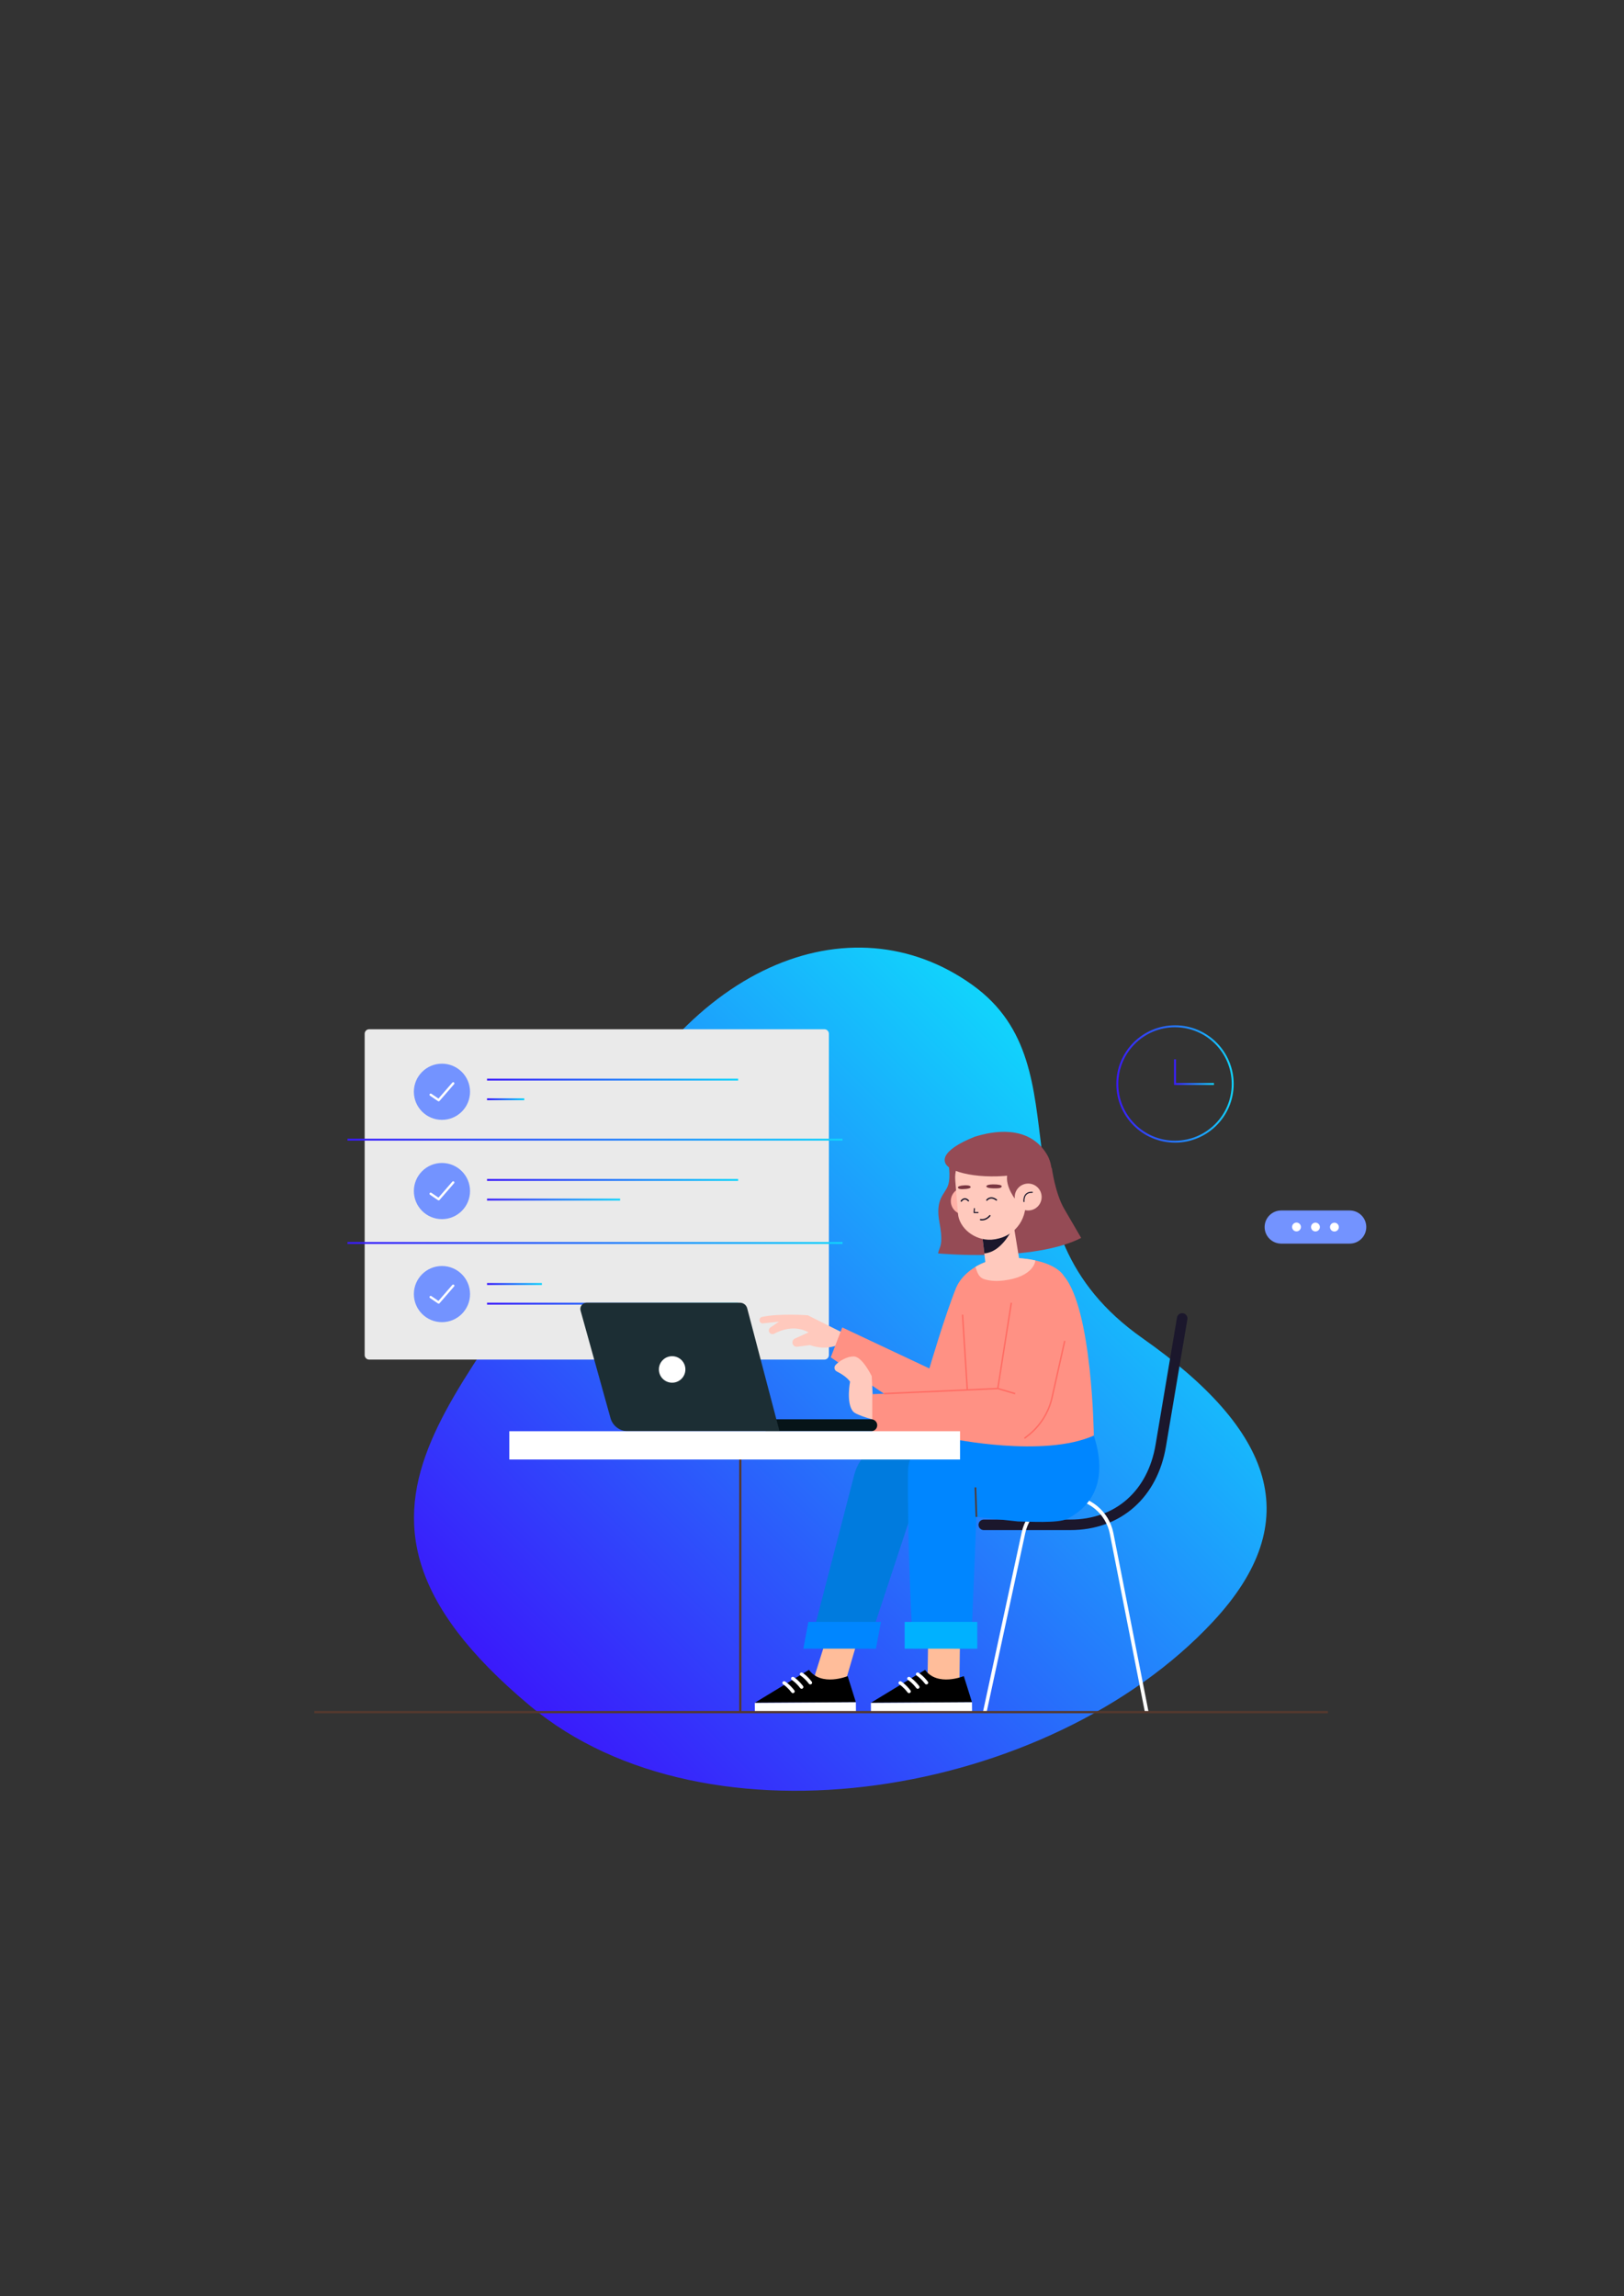 <?xml version="1.0" encoding="utf-8"?>
<!-- Generator: Adobe Illustrator 25.2.1, SVG Export Plug-In . SVG Version: 6.00 Build 0)  -->
<svg version="1.1" id="Layer_1" xmlns="http://www.w3.org/2000/svg" xmlns:xlink="http://www.w3.org/1999/xlink" x="0px" y="0px"
	 viewBox="0 0 841.89 1190.55" style="enable-background:new 0 0 841.89 1190.55;" xml:space="preserve">
<rect x="0" y="0" width="841.89" height="1190.55" fill="#333333" stroke="none"/>
<style type="text/css">
	.st0{fill:url(#SVGID_1_);}
	.st1{fill:#EAEAEA;}
	.st2{fill:none;stroke:url(#SVGID_2_);stroke-miterlimit:10;}
	.st3{fill:none;stroke:url(#SVGID_3_);stroke-miterlimit:10;}
	.st4{fill:#7393FF;}
	.st5{fill:none;stroke:url(#SVGID_4_);stroke-miterlimit:10;}
	.st6{fill:none;stroke:url(#SVGID_5_);stroke-miterlimit:10;}
	.st7{fill:none;stroke:url(#SVGID_6_);stroke-miterlimit:10;}
	.st8{fill:none;stroke:url(#SVGID_7_);stroke-miterlimit:10;}
	.st9{fill:none;stroke:url(#SVGID_8_);stroke-miterlimit:10;}
	.st10{fill:none;stroke:url(#SVGID_9_);stroke-miterlimit:10;}
	.st11{fill:none;stroke:#FFFFFF;stroke-width:1.22;stroke-linecap:round;stroke-linejoin:round;stroke-miterlimit:10;}
	.st12{fill:none;stroke:url(#SVGID_10_);stroke-miterlimit:10;}
	.st13{fill:none;stroke:url(#SVGID_11_);stroke-miterlimit:10;}
	.st14{fill:#FFFFFF;}
	.st15{fill:none;stroke:#1B172C;stroke-width:5.463;stroke-linecap:round;stroke-linejoin:round;stroke-miterlimit:10;}
	.st16{fill:none;stroke:#FFFFFF;stroke-width:1.879;stroke-miterlimit:10;}
	.st17{fill:#FFBD9A;}
	.st18{fill:#007BDE;}
	.st19{fill:#0086FF;}
	.st20{fill:#00B1FF;}
	.st21{fill:none;stroke:#55382C;stroke-width:0.844;stroke-miterlimit:10;}
	.st22{fill:#FFC9BD;}
	.st23{fill:#FF9184;}
	.st24{fill:none;stroke:#FF6C63;stroke-width:0.735;stroke-miterlimit:10;}
	.st25{fill:#954B55;}
	.st26{fill:#FFB1A7;}
	.st27{fill:#1B172C;}
	.st28{fill:none;stroke:#1B172C;stroke-width:0.562;stroke-linecap:round;stroke-linejoin:round;stroke-miterlimit:10;}
	.st29{fill:#793641;}
	.st30{fill:none;stroke:#1B172C;stroke-width:0.705;stroke-linecap:round;stroke-linejoin:round;stroke-miterlimit:10;}
	.st31{fill:#061418;}
	.st32{fill:#1C2E34;}
	.st33{fill:none;stroke:#55382E;stroke-width:1.147;stroke-miterlimit:10;}
</style>
<linearGradient id="SVGID_1_" gradientUnits="userSpaceOnUse" x1="283.657" y1="295.433" x2="586.838" y2="598.615" gradientTransform="matrix(1 0 0 -1 0 1190.551)">
	<stop  offset="0" style="stop-color:#3A1AFB"/>
	<stop  offset="1" style="stop-color:#11D4FC"/>
</linearGradient>
<path class="st0" d="M592.27,693.83c-81.91-57.58-27.75-139.74-88.11-183.1c-62.86-45.16-151.91-11.16-199.42,98.04
	s-158.98,167.87-29.95,275.68c92,76.87,269.39,47.29,354.08-43.7C677.64,788.36,660.06,741.49,592.27,693.83z"/>
<g>
	<g>
		<g>
			<path class="st1" d="M427.34,704.93H191.4c-1.31,0-2.36-1.06-2.36-2.36V536c0-1.31,1.06-2.36,2.36-2.36h235.94
				c1.31,0,2.36,1.06,2.36,2.36v166.57C429.71,703.88,428.65,704.93,427.34,704.93z"/>
			<linearGradient id="SVGID_2_" gradientUnits="userSpaceOnUse" x1="180.14" y1="590.89" x2="436.78" y2="590.89">
				<stop  offset="0" style="stop-color:#3A1AFB"/>
				<stop  offset="1" style="stop-color:#11D4FC"/>
			</linearGradient>
			<line class="st2" x1="180.14" y1="590.89" x2="436.78" y2="590.89"/>
			<linearGradient id="SVGID_3_" gradientUnits="userSpaceOnUse" x1="180.14" y1="644.47" x2="436.78" y2="644.47">
				<stop  offset="0" style="stop-color:#3A1AFB"/>
				<stop  offset="1" style="stop-color:#11D4FC"/>
			</linearGradient>
			<line class="st3" x1="180.14" y1="644.47" x2="436.78" y2="644.47"/>
			<circle class="st4" cx="229.11" cy="566.06" r="14.56"/>
			<ellipse class="st4" cx="229.11" cy="617.54" rx="14.56" ry="14.56"/>
			<circle class="st4" cx="229.11" cy="670.96" r="14.56"/>
			<g>
				<linearGradient id="SVGID_4_" gradientUnits="userSpaceOnUse" x1="252.48" y1="559.76" x2="382.66" y2="559.76">
					<stop  offset="0" style="stop-color:#3A1AFB"/>
					<stop  offset="1" style="stop-color:#11D4FC"/>
				</linearGradient>
				<line class="st5" x1="252.48" y1="559.76" x2="382.66" y2="559.76"/>
				<linearGradient id="SVGID_5_" gradientUnits="userSpaceOnUse" x1="252.48" y1="569.95" x2="271.79" y2="569.95">
					<stop  offset="0" style="stop-color:#3A1AFB"/>
					<stop  offset="1" style="stop-color:#11D4FC"/>
				</linearGradient>
				<line class="st6" x1="252.48" y1="569.95" x2="271.79" y2="569.95"/>
			</g>
			<g>
				<linearGradient id="SVGID_6_" gradientUnits="userSpaceOnUse" x1="252.48" y1="611.78" x2="382.66" y2="611.78">
					<stop  offset="0" style="stop-color:#3A1AFB"/>
					<stop  offset="1" style="stop-color:#11D4FC"/>
				</linearGradient>
				<line class="st7" x1="252.48" y1="611.78" x2="382.66" y2="611.78"/>
				<linearGradient id="SVGID_7_" gradientUnits="userSpaceOnUse" x1="252.48" y1="621.97" x2="321.47" y2="621.97">
					<stop  offset="0" style="stop-color:#3A1AFB"/>
					<stop  offset="1" style="stop-color:#11D4FC"/>
				</linearGradient>
				<line class="st8" x1="252.48" y1="621.97" x2="321.47" y2="621.97"/>
			</g>
			<g>
				<linearGradient id="SVGID_8_" gradientUnits="userSpaceOnUse" x1="252.48" y1="665.74" x2="280.93" y2="665.74">
					<stop  offset="0" style="stop-color:#3A1AFB"/>
					<stop  offset="1" style="stop-color:#11D4FC"/>
				</linearGradient>
				<line class="st9" x1="252.48" y1="665.74" x2="280.93" y2="665.74"/>
				<linearGradient id="SVGID_9_" gradientUnits="userSpaceOnUse" x1="252.48" y1="675.93" x2="382.66" y2="675.93">
					<stop  offset="0" style="stop-color:#3A1AFB"/>
					<stop  offset="1" style="stop-color:#11D4FC"/>
				</linearGradient>
				<line class="st10" x1="252.48" y1="675.93" x2="382.66" y2="675.93"/>
			</g>
			<polyline class="st11" points="223.27,567.6 227.4,570.41 234.95,561.71 			"/>
			<polyline class="st11" points="223.27,618.95 227.4,621.77 234.95,613.07 			"/>
			<polyline class="st11" points="223.27,672.5 227.4,675.31 234.95,666.61 			"/>
		</g>
		<g>
			<linearGradient id="SVGID_10_" gradientUnits="userSpaceOnUse" x1="578.72" y1="562.02" x2="639.54" y2="562.02">
				<stop  offset="0" style="stop-color:#3A1AFB"/>
				<stop  offset="1" style="stop-color:#11D4FC"/>
			</linearGradient>
			<circle class="st12" cx="609.13" cy="562.02" r="29.91"/>
			<linearGradient id="SVGID_11_" gradientUnits="userSpaceOnUse" x1="608.63" y1="555.875" x2="629.32" y2="555.875">
				<stop  offset="0" style="stop-color:#3A1AFB"/>
				<stop  offset="1" style="stop-color:#11D4FC"/>
			</linearGradient>
			<polyline class="st13" points="609.13,549.23 609.13,562.02 629.32,562.02 			"/>
		</g>
		<g>
			<g>
				<path class="st4" d="M664.18,644.79h35.52c4.74,0,8.59-3.84,8.59-8.59l0,0c0-4.74-3.84-8.59-8.59-8.59h-35.52
					c-4.74,0-8.59,3.84-8.59,8.59l0,0C655.59,640.94,659.44,644.79,664.18,644.79z"/>
			</g>
			<g>
				<path class="st14" d="M689.48,636.22c0,1.27,1.02,2.29,2.28,2.3c1.27,0,2.29-1.02,2.3-2.28c0-1.27-1.02-2.29-2.28-2.3
					S689.48,634.96,689.48,636.22z"/>
				<path class="st14" d="M679.65,636.19c0,1.27,1.02,2.29,2.28,2.3c1.27,0,2.29-1.02,2.3-2.28c0-1.27-1.02-2.29-2.28-2.3
					C680.68,633.9,679.65,634.93,679.65,636.19z"/>
				<path class="st14" d="M669.82,636.16c0,1.27,1.02,2.29,2.28,2.3c1.27,0,2.29-1.02,2.3-2.28s-1.02-2.29-2.28-2.3
					C670.85,633.87,669.82,634.9,669.82,636.16z"/>
			</g>
		</g>
	</g>
	<g>
		<g>
			<g>
				<path class="st15" d="M510.01,790.6h44.78c25.17,0,42.77-16.23,46.95-41.05l11.11-65.97"/>
				<path class="st16" d="M510.51,887.7l20.09-93.13c2.36-10.69,11.83-18.31,22.78-18.31l0,0c11.11,0,20.68,7.84,22.87,18.73
					l18.23,92.71"/>
			</g>
			<g>
				<g>
					<g>
						<g>
							<polygon class="st17" points="420.6,874.34 430.98,841.37 447.49,840.49 437.13,875.87 421.21,875.97 							"/>
							<g>
								<path d="M439.44,869.03c0,0-13.65,5.62-20.07-3.24l-28.11,17.08l52.41-0.34L439.44,869.03z"/>
								
									<rect x="391.29" y="882.73" transform="matrix(1 -6.439880e-03 6.439880e-03 1 -5.692 2.707)" class="st14" width="52.41" height="4.83"/>
								<path class="st14" d="M419.72,873.27c-0.15-0.06-0.28-0.16-0.38-0.29c-2.14-2.81-4.3-4.2-4.32-4.21
									c-0.42-0.27-0.54-0.82-0.26-1.22c0.28-0.41,0.86-0.5,1.28-0.25c0.1,0.06,2.44,1.56,4.79,4.64c0.3,0.39,0.21,0.95-0.21,1.23
									C420.35,873.36,420.01,873.39,419.72,873.27z"/>
								<path class="st14" d="M415.2,875.52c-0.15-0.06-0.28-0.16-0.38-0.29c-2.14-2.81-4.3-4.2-4.32-4.21
									c-0.42-0.27-0.54-0.82-0.26-1.22c0.28-0.4,0.87-0.51,1.28-0.25c0.1,0.06,2.44,1.56,4.79,4.64c0.3,0.39,0.21,0.95-0.21,1.23
									C415.84,875.62,415.49,875.64,415.2,875.52z"/>
								<path class="st14" d="M410.69,877.78c-0.15-0.06-0.28-0.16-0.38-0.29c-2.15-2.81-4.3-4.2-4.32-4.21
									c-0.42-0.27-0.54-0.82-0.26-1.22c0.28-0.4,0.87-0.51,1.28-0.25c0.1,0.06,2.44,1.56,4.8,4.64c0.3,0.39,0.21,0.95-0.21,1.23
									C411.33,877.87,410.98,877.9,410.69,877.78z"/>
							</g>
						</g>
						<g>
							<path class="st18" d="M478.77,745.86l-14.35,0.91c-10.11,0.64-18.71,7.61-21.43,17.37l-22.49,86.63l31.17-2.9l25.13-76.1
								L478.77,745.86z"/>
							<polygon class="st19" points="454.09,854.8 416.45,854.8 419.06,840.93 456.7,840.93 							"/>
						</g>
					</g>
					<g>
						<g>
							<polygon class="st17" points="480.79,874.34 481.27,841.8 497.78,840.93 497.33,875.87 481.4,875.97 							"/>
							<g>
								<path d="M499.64,869.03c0,0-13.65,5.62-20.07-3.24l-28.11,17.08l52.41-0.34L499.64,869.03z"/>
								
									<rect x="451.48" y="882.73" transform="matrix(1 -6.439880e-03 6.439880e-03 1 -5.69 3.095)" class="st14" width="52.41" height="4.83"/>
								<path class="st14" d="M479.91,873.27c-0.15-0.06-0.28-0.16-0.38-0.29c-2.14-2.81-4.3-4.2-4.32-4.21
									c-0.42-0.27-0.54-0.82-0.26-1.22c0.28-0.41,0.86-0.5,1.28-0.25c0.1,0.06,2.44,1.56,4.79,4.64c0.3,0.39,0.21,0.95-0.21,1.23
									C480.55,873.36,480.2,873.39,479.91,873.27z"/>
								<path class="st14" d="M475.4,875.52c-0.15-0.06-0.28-0.16-0.38-0.29c-2.14-2.81-4.3-4.2-4.32-4.21
									c-0.42-0.27-0.54-0.82-0.26-1.22c0.28-0.4,0.87-0.51,1.28-0.25c0.1,0.06,2.44,1.56,4.79,4.64c0.3,0.39,0.21,0.95-0.21,1.23
									C476.04,875.62,475.69,875.64,475.4,875.52z"/>
								<path class="st14" d="M470.89,877.78c-0.15-0.06-0.28-0.16-0.38-0.29c-2.15-2.81-4.3-4.2-4.32-4.21
									c-0.42-0.27-0.54-0.82-0.26-1.22c0.28-0.4,0.87-0.51,1.28-0.25c0.1,0.06,2.44,1.56,4.79,4.64c0.3,0.39,0.21,0.95-0.21,1.23
									C471.53,877.87,471.18,877.9,470.89,877.78z"/>
							</g>
						</g>
						<g>
							<path class="st19" d="M567.04,744.32l-44.9,1.79l-33.53,0.69c-9.79,0-17.76,5.9-17.9,15.69
								c-0.45,30.08,1.88,92.61,3.29,92.32c1.91-0.38,29.39,0,29.39,0l2.79-68.31l21.53,2.34c5.31,0.04,20.82,1.05,25.55-1.35
								C563.07,782.52,575.58,770.89,567.04,744.32z"/>
							<rect x="468.98" y="840.93" class="st20" width="37.64" height="13.88"/>
							<line class="st21" x1="506.19" y1="786.49" x2="505.67" y2="771.19"/>
						</g>
					</g>
				</g>
				<g>
					<g>
						<path class="st22" d="M436.78,690.96l-18.04-9.02c0,0-14.72-1.09-23.67,0.86c-0.94,0.2-1.53,1.12-1.31,2.06l0,0
							c0.2,0.83,0.98,1.38,1.83,1.28l8.26-0.9l-4.45,3.02c-1.2,0.82-1.07,2.64,0.24,3.27l0,0c0.55,0.26,1.18,0.25,1.72-0.04
							c2.47-1.37,10.24-4.93,17.81-0.67l-7.06,3.17c-1.39,0.62-1.76,2.42-0.74,3.55l0,0c0.49,0.54,1.22,0.81,1.95,0.71l6.57-0.85
							c0,0,7.73,3.15,14.89-0.29L436.78,690.96z"/>
						<path class="st23" d="M495.68,667.64c-5.72,14-13.89,41.88-13.89,41.88l-45.16-21.27l-5.97,15.5l38.31,26.16l41.91-1.75
							l3.11-32.78L495.68,667.64z"/>
					</g>
					<g>
						<path class="st23" d="M503.21,658.51c-3.03,2.28-5.89,5.29-7.54,9.13l-2.71,78.22c0,0,48.01,10.11,74.08-1.54
							c0,0-0.73-65.51-15.59-82.85c0,0-4.68-9.21-28.48-9.25C515.89,652.21,508.87,654.25,503.21,658.51z"/>
						<line class="st24" x1="498.99" y1="681.63" x2="502.46" y2="736.56"/>
					</g>
					<g>
						<path class="st22" d="M452.57,727.01l-0.66-13.48c0,0-4.83-10.09-9.24-10.24c-3.24-0.1-7.31,2.09-9.48,4.39
							c-0.98,1.04-0.72,2.73,0.56,3.37c2.1,1.06,5.3,2.96,6.93,5.32c0,0-2.13,10.88,1.47,15.36c1.83,2.28,12.61,4.83,12.61,4.83
							L452.57,727.01z"/>
						<g>
							<path class="st23" d="M525.89,665.19l-8.65,54.84l-65.06,2.82v23.01l69.96-1.69c2.67,0.16,4.7-0.7,6.15-2.2l0.71,0.34
								c0,0,18.95,0.32,24.27-64.38L525.89,665.19z"/>
							<polyline class="st24" points="458.24,722.58 517.26,719.92 524.28,675.45 							"/>
							<line class="st24" x1="517.26" y1="719.92" x2="526.26" y2="722.58"/>
							<path class="st24" d="M551.96,695.25l-6.56,29.28c-1.65,7.37-5.65,14-11.39,18.9l-2.94,2.33"/>
						</g>
					</g>
				</g>
				<g>
					<path class="st25" d="M491.48,602.11c0,0,1.62,7.74,0,12.45s-6.79,6.93-4.47,19.24s-0.15,12.6-0.71,16.08
						c0,0,49.43,4.65,74.18-8.04c0,0-4.19-7.18-8.82-15.15c-4.64-7.97-6.38-21.07-6.38-21.07l-18.95-7.25L491.48,602.11z"/>
					<g>
						<path class="st25" d="M503.22,592.97c-0.57-0.18,1.63-3.43,2.2-3.61c8.8-2.81,27.59-6.53,37.15,8.92
							c7.03,11.36-0.03,32.72-14.79,39.18c-14.06,6.16-11.67-40.46-11.67-40.46L503.22,592.97z"/>
						<path class="st26" d="M506.81,621.9c0.46,3.83-2.27,7.3-6.09,7.76c-3.83,0.46-7.3-2.27-7.76-6.09
							c-0.46-3.83,2.27-7.3,6.09-7.76C502.88,615.35,506.35,618.07,506.81,621.9z"/>
						<path class="st22" d="M509.21,640.54l1.72,15.11c0.59,5.31,4.18,7.78,9.4,7.15l0,0c4.45-0.54,8.36-3.34,8.38-7.82l-3.86-23.64
							L509.21,640.54z"/>
						<path class="st27" d="M510.28,649.88c10.6-0.92,16.05-16.08,16.05-16.08l-17.32,5.2L510.28,649.88z"/>
						<path class="st22" d="M513.95,642.76L513.95,642.76c-8.95,0.48-16.7-6.2-17.34-13.5l-1.39-17.23
							c-0.8-9.15,5.81-17.28,14.92-18.37l0,0c9.33-1.12,19.44,5.34,20.56,14.67l0.97,13.87
							C532.43,632.92,525.42,641.88,513.95,642.76z"/>
						<path class="st25" d="M523.39,606.11c-4.25,6.35,2.69,15.35,2.69,15.35l13.11-15.85C539.2,605.61,525.91,602.35,523.39,606.11
							z"/>
						<g>
							<path class="st22" d="M539.94,619.8c0.46,3.83-2.27,7.3-6.09,7.76c-3.83,0.46-7.3-2.27-7.76-6.09
								c-0.46-3.83,2.27-7.3,6.09-7.76C536,613.25,539.48,615.97,539.94,619.8z"/>
							<path class="st28" d="M530.84,622.98c0,0-0.6-5.02,4.29-4.81"/>
						</g>
						<g>
							<polyline class="st28" points="505.11,626.65 504.98,628.7 507.01,628.7 							"/>
							<path class="st29" d="M515.2,614.09c0,0-3.88-0.15-3.87,1.1c0,0,0.04,0.84,3.42,0.93c3.38,0.08,4.25-0.14,4.53-0.94
								C519.56,614.37,517.02,614.05,515.2,614.09z"/>
							<path class="st29" d="M499.71,614.6c0,0,3.18-0.34,3.5,0.82c0,0,0.19,0.79-2.6,1.04s-3.71-0.01-4-0.64
								C496.27,615.1,498.19,614.65,499.71,614.6z"/>
							<path class="st30" d="M511.6,622.23c0,0,1.73-2.47,4.94-0.08"/>
							<path class="st30" d="M498.33,622.73c0,0,1.54-2.45,3.69-0.16"/>
							<path class="st30" d="M508.33,632.36c0,0,2.65,0.63,4.8-2.04"/>
						</g>
					</g>
					<path class="st25" d="M505.42,589.36c0,0-19.12,6.9-15.16,14.09c2.93,5.33,22.17,8.64,40.45,4.87c0,0,8.34-6.77-1.99-13.79
						C528.72,594.53,523.18,586.7,505.42,589.36z"/>
					<path class="st22" d="M505.67,656.85c0,0,5.45-3.52,13.48-4.63c0,0,9.59-0.59,17.62,1.31c0,0-0.53,8.52-16.67,10.41
						c-3.17,0.37-6.41,0.29-9.48-0.58C507.53,662.48,506.8,660.34,505.67,656.85z"/>
				</g>
			</g>
		</g>
		<g>
			<g>
				<path class="st31" d="M451.67,742.06h-54.78v-6.18h54.78c1.71,0,3.09,1.38,3.09,3.09l0,0
					C454.76,740.67,453.37,742.06,451.67,742.06z"/>
				<g>
					<path class="st32" d="M404.1,742.06h-78.65c-4.18,0-7.85-2.79-8.97-6.81l-15.51-55.73c-0.57-2.04,0.97-4.07,3.09-4.07h79.58
						c1.74,0,3.26,1.17,3.7,2.85L404.1,742.06z"/>
					<path class="st14" d="M355.31,710.03c0,3.79-3.07,6.87-6.87,6.87c-3.79,0-6.87-3.07-6.87-6.87c0-3.79,3.07-6.87,6.87-6.87
						C352.23,703.17,355.31,706.24,355.31,710.03z"/>
				</g>
			</g>
			<g>
				<line class="st33" x1="383.77" y1="749.39" x2="383.77" y2="887.7"/>
				<rect x="264.02" y="742.06" class="st14" width="233.67" height="14.67"/>
			</g>
			<line class="st33" x1="688.4" y1="887.7" x2="162.95" y2="887.7"/>
		</g>
	</g>
</g>
</svg>
